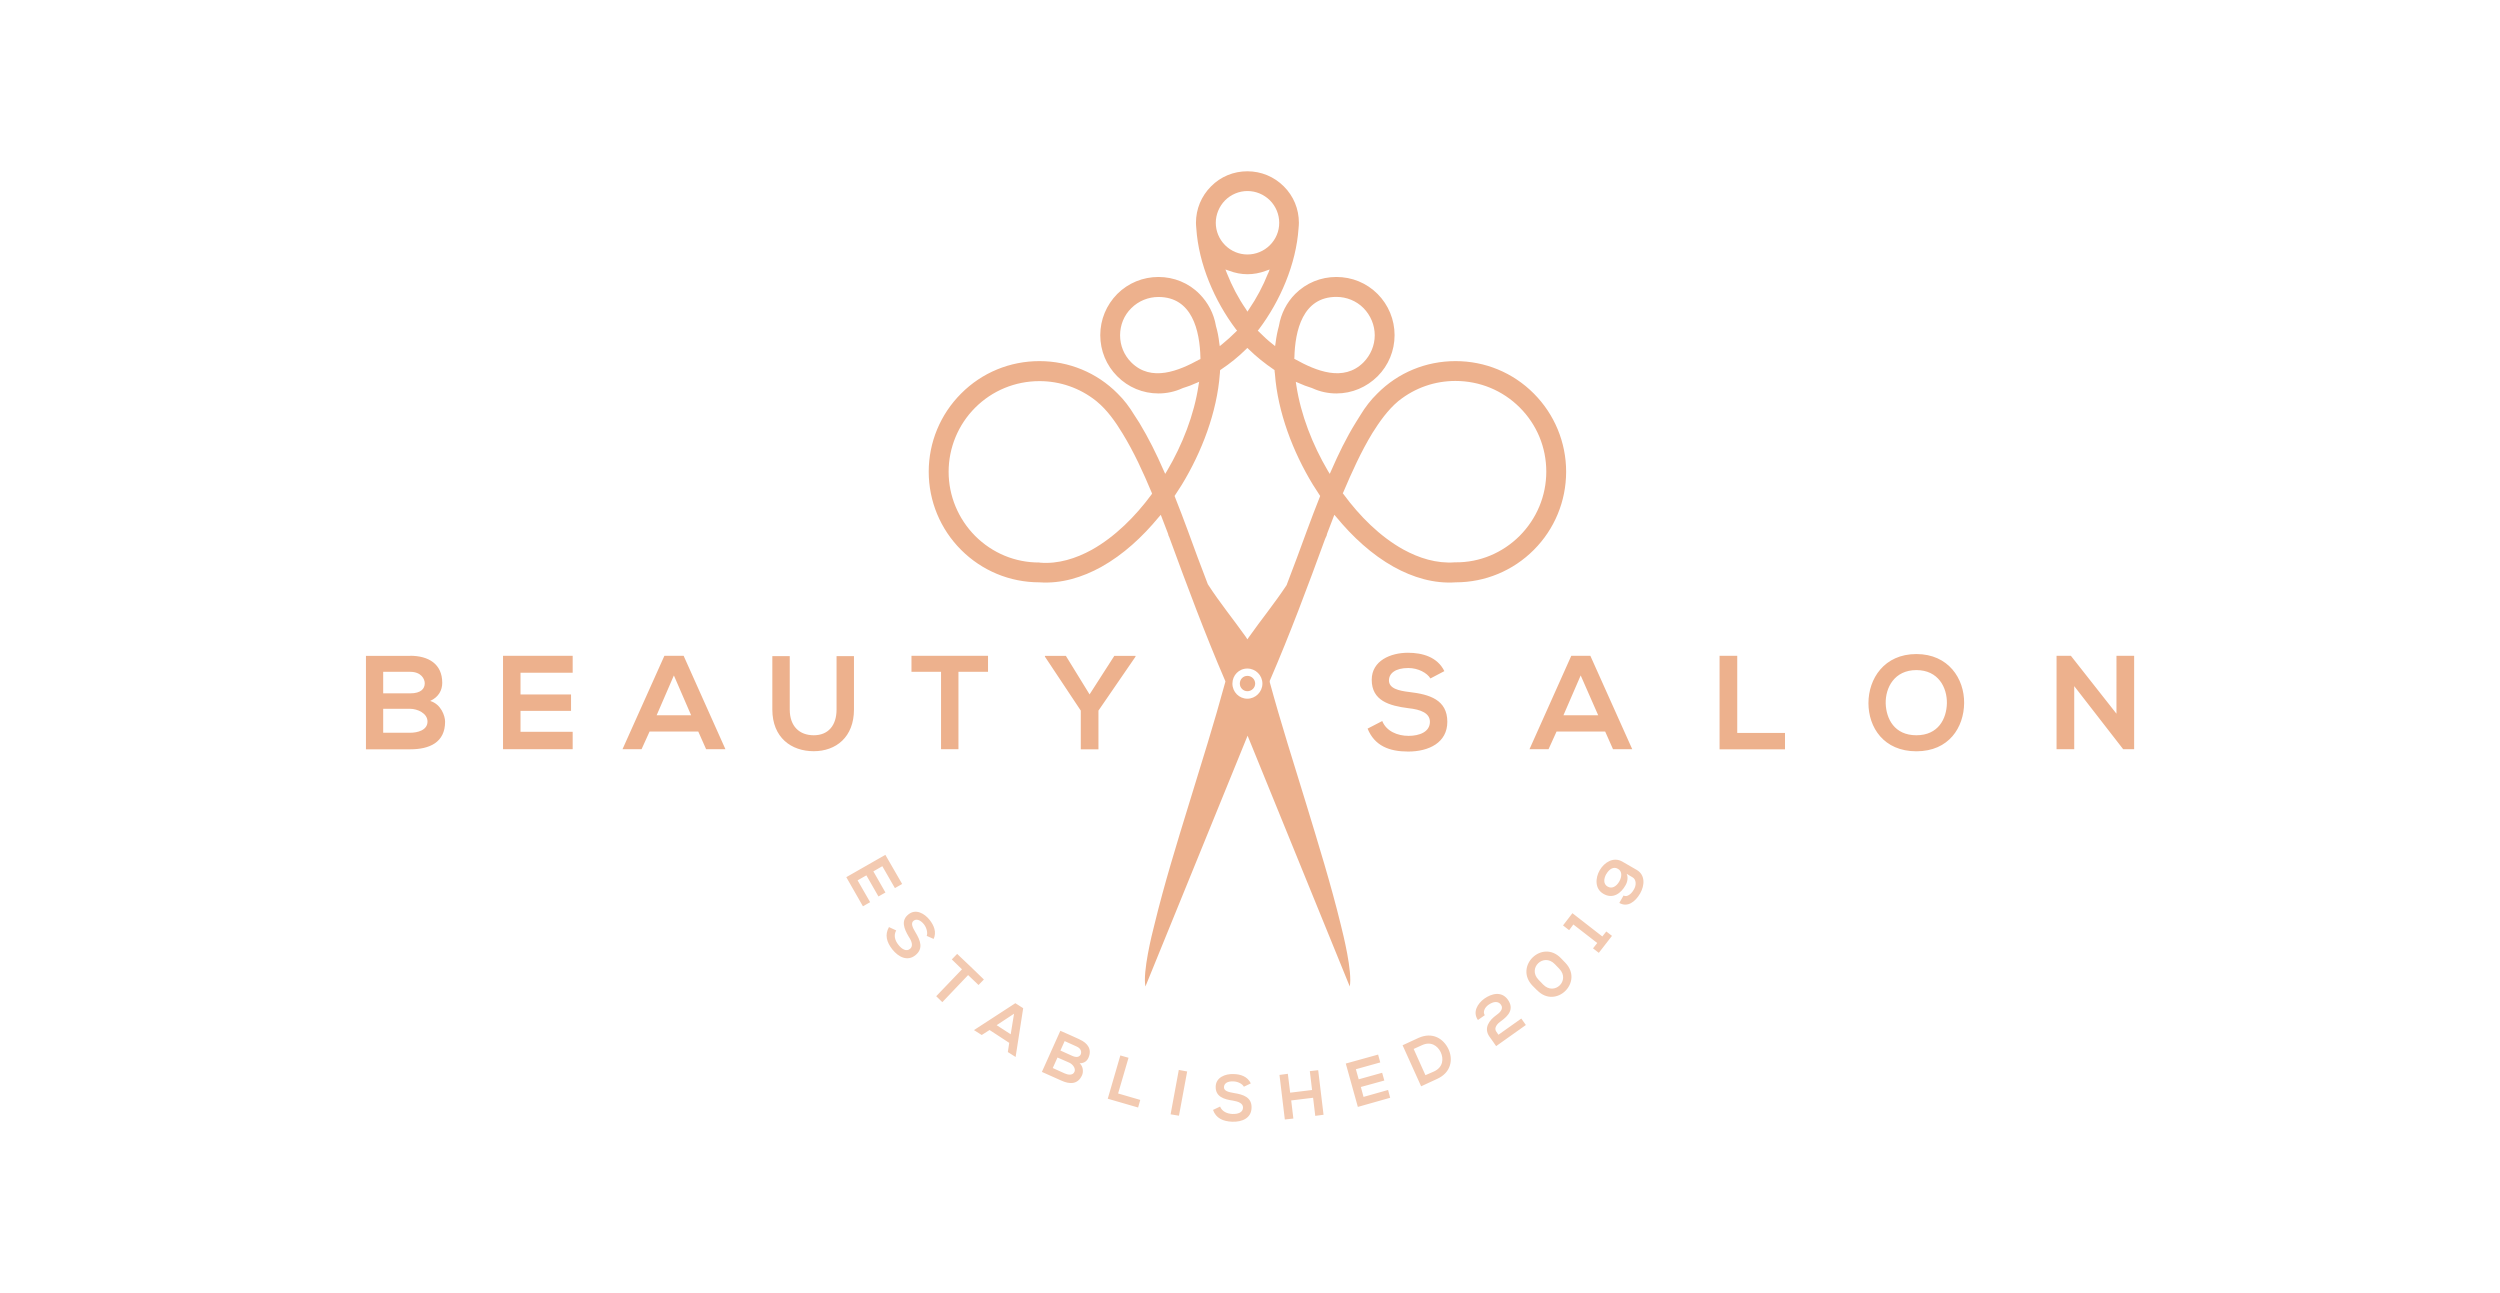 <svg viewBox="0 0 290 150" xmlns="http://www.w3.org/2000/svg"><g fill-rule="evenodd"><g fill="#edb18d"><path d="m135.51 62.04.13.29c2.05 5.59 4.14 11.21 6.49 16.66l.02.07-.02.07c-1.28 4.72-2.77 9.44-4.21 14.13-1.42 4.62-2.87 9.31-4.01 14.01-.29 1.11-1.37 5.47-1.04 7.16l11.85-29.09 11.85 29.09c.33-1.68-.76-6.04-1.04-7.16-1.15-4.71-2.61-9.4-4.01-14.01-1.44-4.69-2.94-9.4-4.23-14.13v-.16l.02-.04c2.32-5.36 4.39-10.91 6.4-16.41l.22-.49h-.03l.09-.25c.22-.57.43-1.15.66-1.72l.13-.34.24.27c1.86 2.26 4.11 4.35 6.66 5.77 2.21 1.22 4.65 1.97 7.2 1.79 3.39 0 6.64-1.35 9.04-3.76 2.41-2.41 3.75-5.66 3.75-9.07s-1.35-6.66-3.75-9.07c-2.42-2.43-5.65-3.76-9.08-3.76s-6.66 1.33-9.07 3.76c-.75.73-1.4 1.57-1.95 2.48-.2.31-.39.62-.58.93-1.08 1.75-1.99 3.63-2.81 5.51l-.18.4-.22-.36c-1.77-3.01-3.14-6.48-3.66-9.93l-.06-.39.36.15c.24.11.46.2.69.29.29.11.57.2.85.29l.02.02h.02c.88.4 1.81.6 2.77.6 1.81 0 3.5-.72 4.78-1.99 1.26-1.26 1.97-2.97 1.97-4.77s-.71-3.51-1.97-4.78c-1.28-1.28-2.97-1.97-4.78-1.97s-3.5.69-4.78 1.97c-.99 1-1.64 2.28-1.88 3.67v.02c-.18.64-.31 1.3-.39 1.97l-.06.39-.31-.25c-.55-.43-1.06-.91-1.55-1.4l-.15-.15.13-.15c2.48-3.29 4.32-7.57 4.6-11.71.02-.22.04-.43.04-.64 0-1.61-.62-3.11-1.75-4.23-1.13-1.13-2.63-1.75-4.23-1.75s-3.1.62-4.21 1.75c-1.13 1.13-1.75 2.63-1.75 4.23 0 .2.02.42.04.64.27 4.14 2.12 8.43 4.6 11.71l.13.15-.15.15c-.49.49-1.02.97-1.55 1.4l-.31.25-.06-.39c-.07-.67-.2-1.33-.39-1.97v-.02c-.24-1.39-.9-2.66-1.9-3.67-1.26-1.28-2.97-1.97-4.76-1.97s-3.5.69-4.78 1.97c-1.26 1.28-1.97 2.97-1.97 4.78s.71 3.51 1.97 4.77c1.27 1.28 2.97 1.99 4.78 1.99.95 0 1.9-.2 2.77-.6h.02l.02-.02c.27-.09.57-.18.86-.29.22-.09.45-.18.69-.29l.36-.15-.07.39c-.51 3.45-1.88 6.92-3.65 9.93l-.22.36-.18-.4c-.82-1.88-1.75-3.76-2.81-5.51-.2-.31-.39-.62-.6-.93-.55-.91-1.18-1.75-1.93-2.48-2.41-2.43-5.65-3.76-9.07-3.76s-6.66 1.33-9.08 3.76c-2.41 2.41-3.76 5.66-3.76 9.07s1.35 6.66 3.76 9.07 5.65 3.76 9.07 3.76c2.54.18 4.98-.57 7.19-1.79 2.55-1.42 4.8-3.51 6.66-5.77l.24-.27.13.34c.22.57.43 1.15.66 1.72l.09.25h-.04zm8.31 17.26c0 .49.4.88.88.88s.9-.39.9-.88-.4-.9-.9-.9-.88.4-.88.9zm-.86 0c0 .97.78 1.75 1.73 1.75s1.75-.79 1.75-1.75-.78-1.75-1.75-1.75-1.73.78-1.73 1.75zm1.75-5.16-.02.02-.16-.26c-1.46-2.06-3.05-4-4.41-6.11l-.02-.02v-.02c-.81-2.08-1.57-4.16-2.33-6.24-.48-1.3-.97-2.59-1.48-3.87l-.04-.11.06-.09c.27-.4.53-.81.78-1.21 2.32-3.81 4.08-8.41 4.41-12.86.02-.11.02-.22.02-.33l.02-.11.09-.06c1.04-.69 2.02-1.48 2.91-2.36l.15-.15.16.15c.9.88 1.88 1.66 2.91 2.36l.09.06v.11c.02.11.02.22.04.33.33 4.45 2.09 9.05 4.41 12.86.25.4.51.81.78 1.21l.06.09-.04.11c-.51 1.28-1 2.57-1.48 3.87-.76 2.1-1.55 4.21-2.35 6.3v.04l-.02.02c-1.37 2.08-2.94 4-4.38 6.04l-.18.26v-.02zm-.01-51.98c.99 0 1.91.39 2.61 1.08.69.69 1.08 1.63 1.08 2.61s-.39 1.9-1.08 2.59-1.63 1.08-2.61 1.08-1.9-.39-2.59-1.08-1.08-1.63-1.08-2.59.39-1.91 1.08-2.61c.69-.69 1.63-1.08 2.59-1.08zm2.39 9.56c-.58 1.46-1.33 2.87-2.21 4.16l-.18.27-.16-.27c-.9-1.3-1.63-2.7-2.21-4.16l-.18-.46.46.16c.67.25 1.39.39 2.09.39s1.44-.13 2.12-.39l.46-.16-.18.46zm-26.49 33.53h-.02c-2.81.02-5.47-1.09-7.46-3.08-1.97-1.99-3.08-4.65-3.08-7.44s1.11-5.47 3.08-7.44c1.99-1.99 4.65-3.08 7.46-3.08 2.38 0 4.67.79 6.55 2.28l.11.09c1.21 1 2.17 2.37 2.97 3.69 1.33 2.17 2.41 4.54 3.39 6.88l.04.11-.07.11c-1.84 2.5-4.21 4.89-6.93 6.41-1.82 1-3.89 1.66-5.98 1.49h-.06zm18.55-23.56c-2.41 1.33-5.6 2.66-7.92.35-.84-.84-1.3-1.96-1.3-3.14s.45-2.32 1.3-3.15c.84-.84 1.97-1.3 3.15-1.3 3.9 0 4.8 3.88 4.87 7.05v.15l-.11.06zm23.13 4.78c1.88-1.49 4.16-2.28 6.55-2.28 2.81 0 5.47 1.09 7.46 3.08s3.08 4.63 3.08 7.44-1.11 5.45-3.08 7.44c-1.99 1.99-4.65 3.11-7.46 3.08h-.07c-2.12.16-4.16-.49-5.98-1.49-2.72-1.51-5.09-3.9-6.93-6.41l-.09-.11.06-.11c.99-2.33 2.06-4.71 3.38-6.88.82-1.31 1.79-2.68 2.99-3.69l.11-.09h-.01zm-12.13-4.98c.07-3.15.97-7.05 4.87-7.05 1.18 0 2.32.46 3.15 1.3.82.84 1.3 1.97 1.3 3.15s-.48 2.3-1.3 3.14c-2.32 2.32-5.51.99-7.92-.35l-.11-.06v-.15z"/><path d="m44.45 82.22h3.12c.84 0 2.02.51 2.02 1.48 0 1.02-1.18 1.3-2.02 1.3h-3.12zm0-4.29h3.12c1.3 0 1.7.84 1.7 1.33 0 .62-.42 1.17-1.7 1.17h-3.12zm3.13-1.85h-5.13v10.84h5.13c2.24 0 4.05-.79 4.05-3.2 0-.67-.46-2.03-1.73-2.41 1-.46 1.4-1.26 1.4-2.1 0-2.19-1.59-3.14-3.72-3.14zm18.85 8.81h-6.05v-2.43h5.86v-1.9h-5.86v-2.52h6.05v-1.97h-8.08v10.84h8.08v-2.03zm15.49 2.02h2.23l-4.85-10.84h-2.23l-4.86 10.84h2.21l.93-2.05h5.65l.91 2.05zm-1.74-3.94h-4.01l2-4.62 2 4.62zm16.86-6.86v6.19c0 1.86-.97 2.99-2.64 2.99s-2.79-1.04-2.79-2.99v-6.19h-2.02v6.19c0 3.27 2.21 4.84 4.8 4.84s4.67-1.64 4.67-4.84v-6.19h-2.01zm12.12 10.8h2.02v-8.98h3.43v-1.86h-8.88v1.86h3.43zm14.47-10.83h-2.42v.09l4.16 6.26v4.49h2.05v-4.49l4.3-6.26v-.09h-2.46l-2.87 4.47-2.75-4.47z"/><path d="m167.55 77.86c-.81-1.66-2.56-2.14-4.23-2.14-2 0-4.2.91-4.2 3.14 0 2.43 2.05 3.01 4.25 3.29 1.44.15 2.5.57 2.5 1.58 0 1.17-1.21 1.63-2.48 1.63s-2.57-.53-3.05-1.72l-1.7.88c.81 1.99 2.5 2.66 4.71 2.66 2.41 0 4.54-1.04 4.54-3.45 0-2.57-2.09-3.18-4.36-3.45-1.3-.15-2.41-.42-2.41-1.35 0-.81.73-1.44 2.24-1.44 1.17 0 2.19.58 2.57 1.21l1.6-.84zm19.56 9.05h2.23l-4.86-10.84h-2.21l-4.85 10.84h2.21l.93-2.05h5.64zm-1.72-3.94h-4.03l2-4.62zm14.08-6.89v10.84h7.59v-1.9h-5.54v-8.95h-2.05zm22.83-.21c-3.74 0-5.56 2.87-5.56 5.69s1.77 5.59 5.56 5.59 5.51-2.79 5.54-5.59c.03-2.83-1.82-5.69-5.54-5.69zm0 1.86c2.55 0 3.57 2.03 3.54 3.85-.04 1.79-.99 3.71-3.54 3.71s-3.5-1.91-3.56-3.69c-.04-1.82 1-3.87 3.56-3.87zm23.21 5.06-5.29-6.72h-1.66v10.84h2.05v-7.32l5.68 7.32h1.27v-10.84h-2.05z"/></g><path d="m100.94 104.66-1.46-2.54 1.02-.58 1.4 2.45.81-.46-1.4-2.45 1.04-.6 1.46 2.54.84-.48-1.95-3.38c-1.51.86-3.03 1.72-4.53 2.59l1.93 3.38.84-.48zm7.35 4.28c.39-.81.04-1.61-.46-2.24-.6-.75-1.6-1.31-2.44-.64-.91.71-.53 1.66.02 2.59.39.58.53 1.11.15 1.42-.43.35-.97.02-1.35-.48-.4-.49-.57-1.11-.25-1.66l-.84-.39c-.51.9-.27 1.75.39 2.59.73.91 1.75 1.4 2.66.69.99-.79.58-1.75.02-2.68-.33-.55-.57-1.04-.22-1.33.31-.24.76-.15 1.22.42.34.46.43 1.02.31 1.33l.81.36zm.31 6.62.71.69 2.99-3.14 1.21 1.15.62-.64c-1.09-1.06-2-1.94-3.1-2.97l-.62.64 1.18 1.15zm8.3 6.47.91.58.88-5.66-.91-.58-4.8 3.12.9.57.91-.58 2.28 1.49-.16 1.06zm.35-2.05-1.64-1.06 2.02-1.33-.39 2.39zm5.42 2.69 1.37.6c.36.16.78.64.6 1.06-.2.46-.78.35-1.15.18l-1.37-.62zm.84-1.9 1.37.62c.58.25.58.69.49.91-.13.27-.42.43-.99.18l-1.37-.62.49-1.09zm1.73-.2c-.75-.35-1.49-.67-2.24-1l-2.14 4.77c.75.33 1.49.67 2.24 1 .99.46 1.93.46 2.41-.6.15-.29.2-.99-.27-1.4.53 0 .86-.27 1.02-.64.43-.97-.07-1.7-1.02-2.12zm4.72 1.86-1.46 5.02 3.52 1.02.25-.88-2.57-.75 1.21-4.14zm6.8 6.99.95-5.13-.97-.18-.95 5.15zm8.34-3.74c-.39-.82-1.21-1.08-2.02-1.09-.95-.04-2.03.39-2.06 1.44-.04 1.17.93 1.49 2 1.64.67.11 1.18.33 1.17.82-.02.57-.6.75-1.22.73s-1.22-.29-1.44-.86l-.82.39c.34.97 1.17 1.33 2.23 1.37 1.17.04 2.21-.43 2.24-1.61.04-1.24-.97-1.55-2.05-1.72-.64-.11-1.17-.24-1.15-.69.02-.4.36-.69 1.09-.66.57.02 1.06.31 1.22.62l.81-.39zm8.43 3.63-.62-5.17-.97.11.26 2.19-2.54.31-.27-2.19-.97.13.62 5.17.99-.11-.25-2.1 2.54-.31.25 2.1.97-.13zm7.47-2.87-2.83.8-.31-1.15 2.72-.75-.25-.9-2.72.76-.33-1.17 2.83-.79-.25-.91-3.75 1.04c.46 1.68.93 3.38 1.4 5.03l3.75-1.06-.25-.93v.02zm3.56-6.05c-.58.27-1.27.58-1.86.86l2.15 4.76c.58-.27 1.27-.58 1.86-.86 1.66-.75 1.86-2.3 1.3-3.48-.57-1.17-1.81-2-3.45-1.28zm-.58 1.29.97-.44c1.04-.48 1.81.07 2.17.81.36.76.29 1.75-.78 2.24l-.99.43-1.37-3.05zm8.26-3.91c-.27-.39 0-.91.42-1.21.55-.39 1.13-.48 1.46 0 .34.49-.2.95-.53 1.18-.84.6-1.51 1.51-.82 2.5.27.36.53.75.78 1.11l3.45-2.45-.53-.75-2.65 1.88-.25-.36c-.33-.46.18-.97.53-1.21.9-.64 1.57-1.42.81-2.5-.73-1.02-1.9-.71-2.74-.11-.78.57-1.37 1.55-.73 2.47l.81-.57zm6.23-4.12c-1.31-1.35.58-3.15 1.88-1.82l.53.55c1.31 1.35-.57 3.18-1.88 1.82zm-.16 1.22c2.17 2.24 5.44-.95 3.26-3.2l-.51-.53c-2.17-2.23-5.45.95-3.29 3.2l.53.53zm7.15-4.34 1.53-1.97-.66-.51-.46.58-3.47-2.7-1.09 1.42.71.55.49-.66 2.77 2.15-.49.62.66.51zm3.89-8.78c.49.27.48.97.16 1.46-.27.49-.78.9-1.18.67l-.49.86c.95.55 1.86-.13 2.42-1.11.53-.93.6-2.14-.4-2.72l-1.68-.97c-1.02-.58-2.08.09-2.61 1s-.58 2.17.42 2.74c1.11.66 2.06-.07 2.57-.99.22-.36.33-.95.13-1.33l.67.4-.02-.02zm-3.01-.37c.31-.55.84-.9 1.33-.6.51.27.49.91.16 1.48s-.85.88-1.35.58c-.51-.29-.46-.91-.15-1.46z" fill="#f3cab1"/></g></svg>